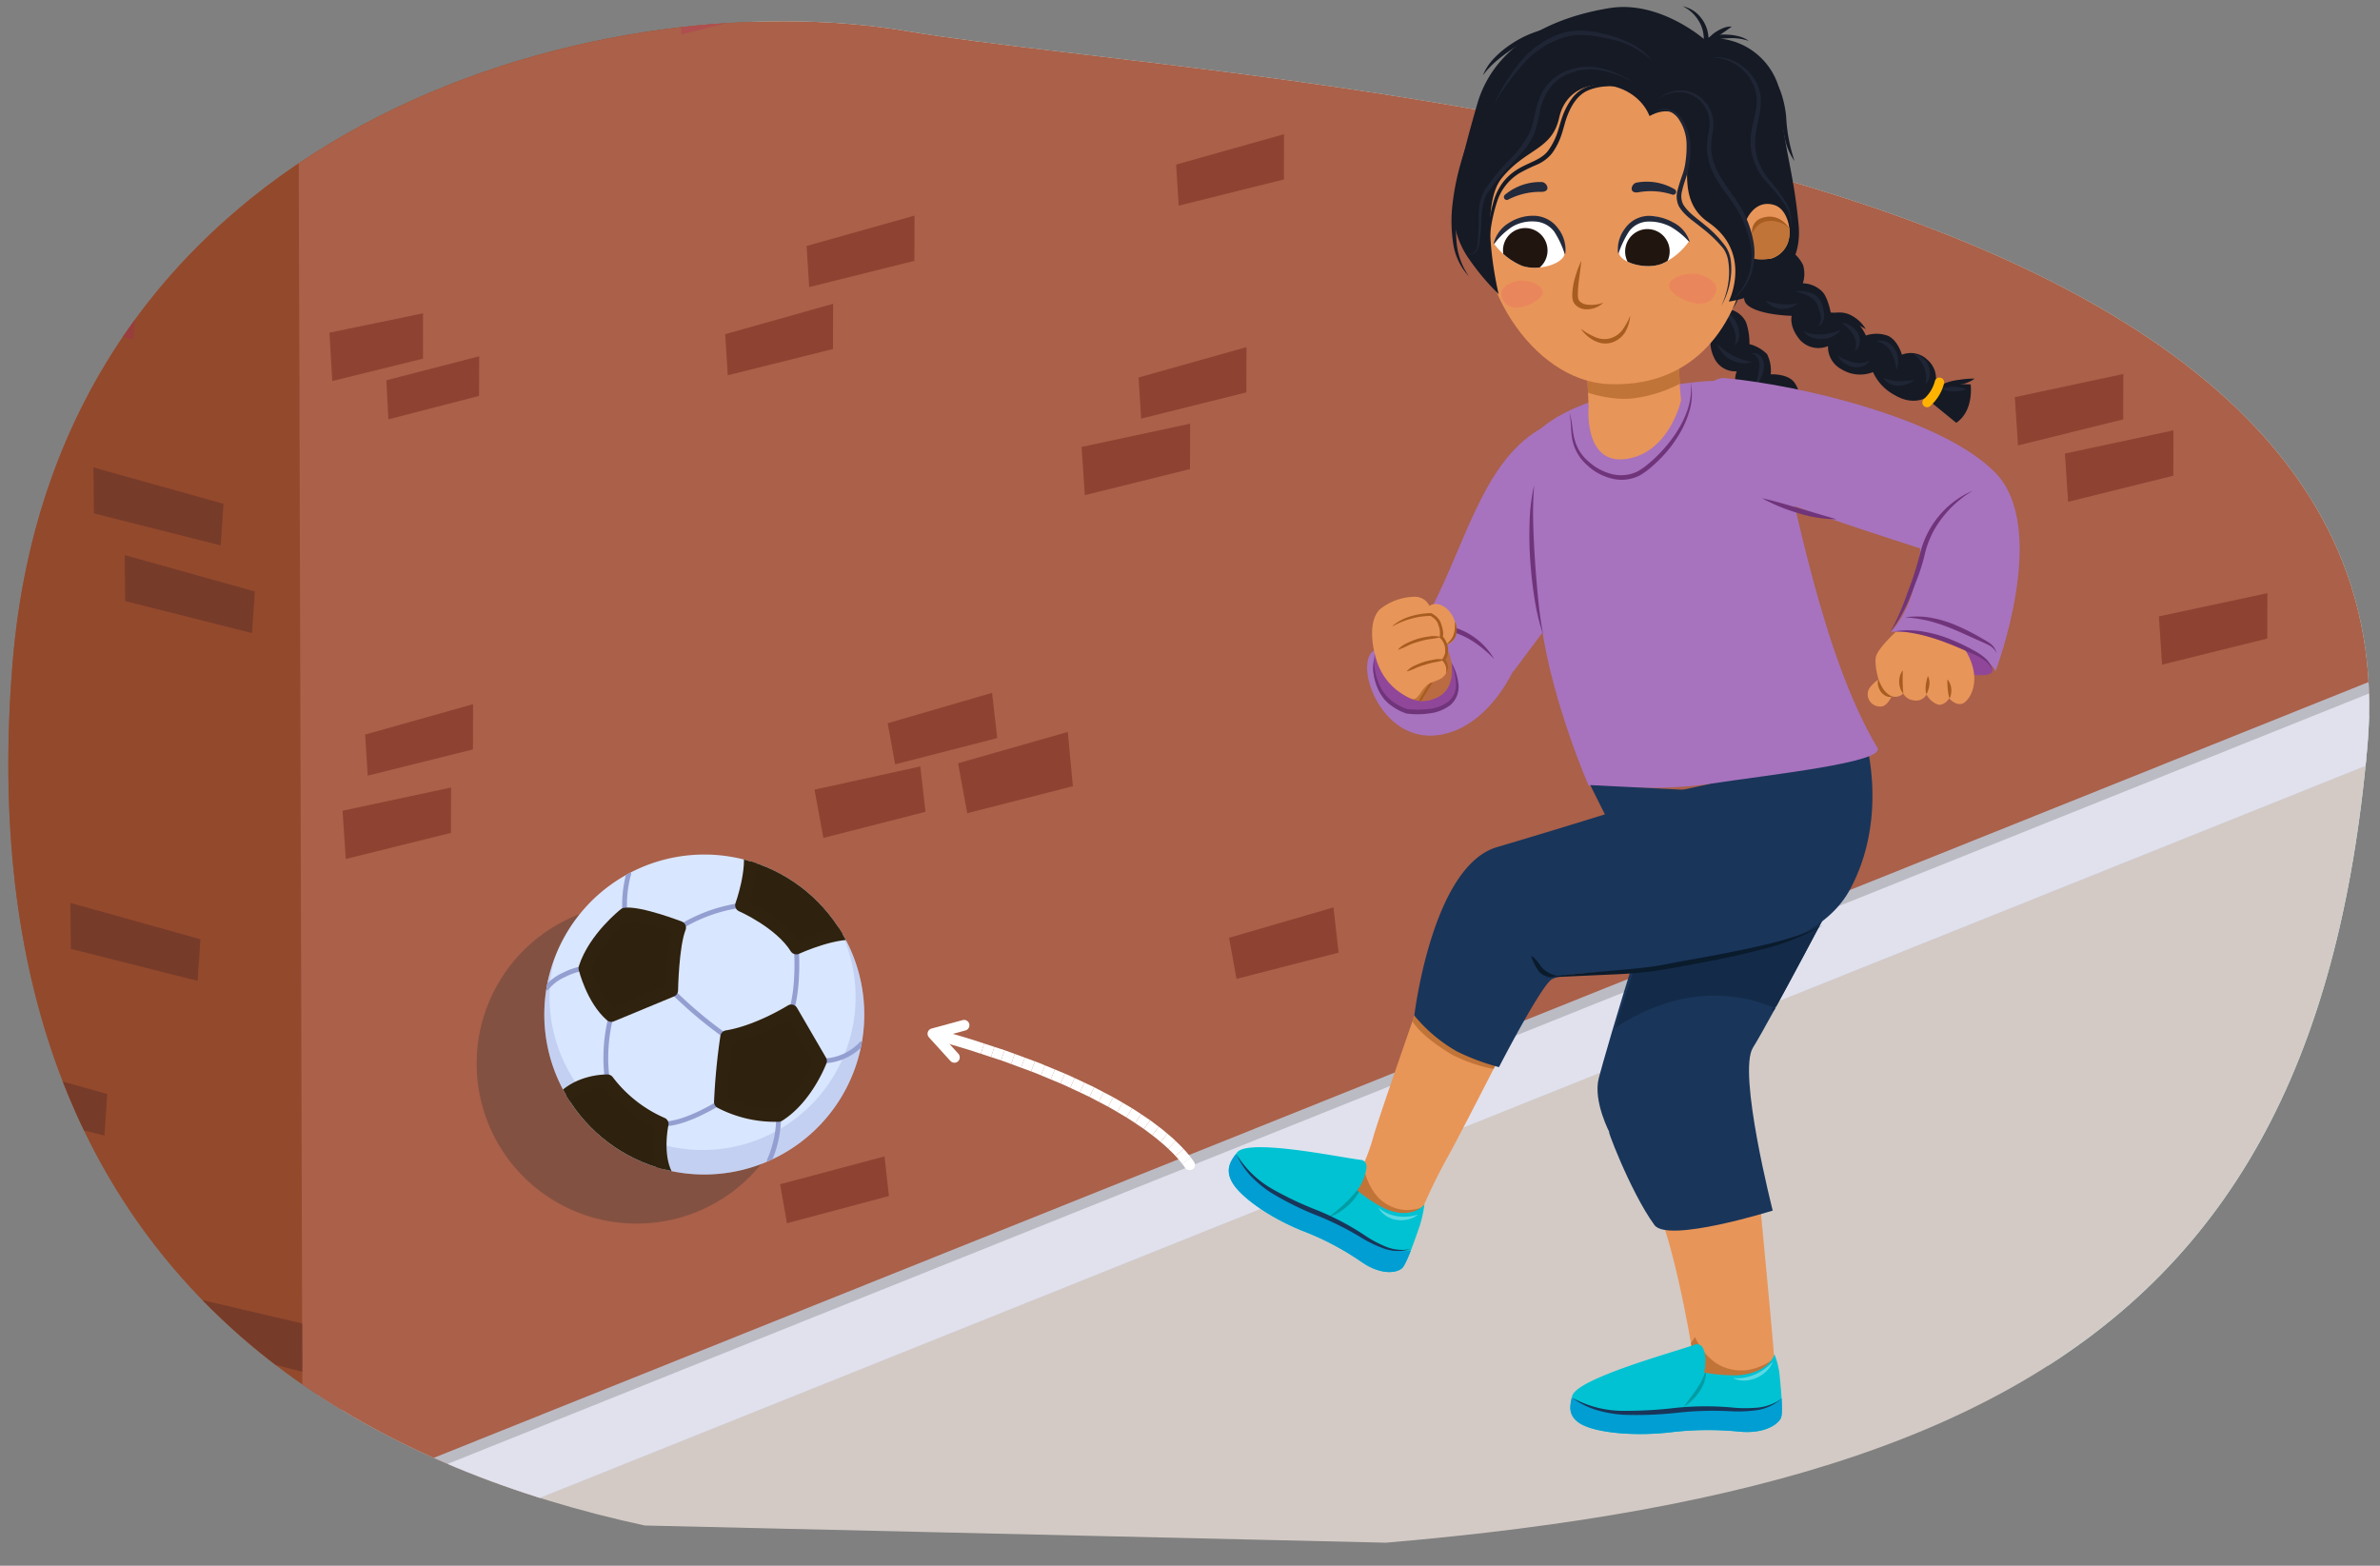 <svg xmlns="http://www.w3.org/2000/svg" xmlns:xlink="http://www.w3.org/1999/xlink" width="380" height="250" viewBox="0 0 380 250"><rect x="0" y="0" width="380" height="250" fill="#808080" stroke="none"/><defs><clipPath id="a"><path d="M145,5c49.216,8.425,241.618,15.376,233,114-9,103-72,127-211,130C60.888,251.29-6.133,206.587,2,106,8.979,19.692,96.094-3.372,145,5Z" fill="none"/></clipPath><clipPath id="b"><path d="M136.448,170.735A25.543,25.543,0,1,1,121.2,137.987l0,0A25.545,25.545,0,0,1,136.448,170.735Z" fill="none"/></clipPath><clipPath id="c"><path d="M270.617,219.531c-.018.114-.778.067-.778.067l13.173,3.082s.26-4.832.234-6.05-1.477-16.472-2.061-22.661c-.95-10.067-2.734-19.414-2.734-19.414l-20.593-5.086s2.663,15.587,7.083,24.6C267.339,198.954,270.867,217.988,270.617,219.531Z" fill="#e89559"/></clipPath><clipPath id="d"><path d="M216.4,188.456a30.858,30.858,0,0,0,2.97-7.3c1.494-4.846,7.412-21.716,7.412-21.716l13.465,7.766s-7.36,14.458-9.287,17.861a90.88,90.88,0,0,0-5.413,11.794L215.384,191.6A9.35,9.35,0,0,1,216.4,188.456Z" fill="#e89558"/></clipPath><clipPath id="e"><path d="M217.325,185.2s.872.048.87,1.168a8.321,8.321,0,0,1-1.48,3.709,23.463,23.463,0,0,0,4.29,2.851c4.462,2,6.424-.62,6.424-.62a19.617,19.617,0,0,1-.748,3.413c-.5,1.414-2.019,5.974-2.782,6.733s-3.262,1.263-6.441-.913a44.238,44.238,0,0,0-8.745-4.723c-5.419-2.032-10.245-5.366-11.812-7.774s-.16-3.977.592-5.011c1.735-2.387,17.221.917,19.832,1.167" fill="#00c2d2"/></clipPath><clipPath id="f"><path d="M270.574,214.7a1.04,1.04,0,0,1,1.342.593c.7,1.383.184,3.854.184,3.854a26.047,26.047,0,0,0,5.356.44c5.151-.37,5.857-3.363,5.857-3.363a13.087,13.087,0,0,1,.806,3.109c.13,1.44.646,6.039.242,7.041s-2.588,2.594-6.584,2.215a50.321,50.321,0,0,0-10.447.033c-6.087.784-12.167.181-14.714-1.146s-1.876-3.322-1.6-4.554c.634-2.844,16.943-7.222,19.56-8.222" fill="#00c2d3"/></clipPath><clipPath id="g"><path d="M284.939,111.756s-11.487,12.582-14.113,16.043c-4.761,6.273-14.8,41.346-15.565,44.362-.941,3.714,1.81,8.837,1.81,8.837-1.058-2.16,3.148,9.224,7.083,14.6,2.144,2.932,18.886-2.306,18.886-2.306s-5.649-22.088-3.147-26.034,14.564-26.871,14.564-26.871l3.78-14.287Z" fill="#19355a"/></clipPath><clipPath id="h"><path d="M257.575,63.11s-10.57,2.334-13.453,7.688c-2.411,4.478.245,16.815,1.964,28.929,1.774,12.507,7.558,25.7,7.558,25.7s11.083.99,19.306-.266c9.884-1.51,28.2-3.444,26.8-5.781-9.07-15.116-13.414-41.442-15.116-46.1-2.927-8.015-.208-11.458-9.554-12.429C271.027,60.425,257.575,63.11,257.575,63.11Z" fill="#a773be"/></clipPath><clipPath id="i"><path d="M268.141,55.572a57.338,57.338,0,0,0,.266,8.353s-1.832,8.331-8.717,9.349c-6.866,1.015-6.046-8.314-6.046-8.314l-.319-7.908Z" fill="#e89559"/></clipPath><clipPath id="j"><path d="M278.818,35.167s1.317-3.408,4.475-2.43c2.011.623,2.659,3.624,2.375,5.163a4.125,4.125,0,0,1-2.854,3.377,9.21,9.21,0,0,1-2.937.018,24.884,24.884,0,0,0-.3-3.483A13.361,13.361,0,0,0,278.818,35.167Z" fill="#e89559"/></clipPath><clipPath id="k"><path d="M269.659,38.548s-2.9-4.671-6.881-3.942-4.813,4.577-4.226,6.013,4.282,2.452,6.8,1.5A10.7,10.7,0,0,0,269.659,38.548Z" fill="#fff"/></clipPath><clipPath id="l"><path d="M238.591,38.974s2.882-4.916,6.878-4.286a5.065,5.065,0,0,1,4.277,6.08c-.552,1.45-4.22,2.558-6.763,1.67A10.7,10.7,0,0,1,238.591,38.974Z" fill="#fff"/></clipPath><clipPath id="m"><path d="M222.615,108.874a4.84,4.84,0,0,0,6.263,2.722c2.648-.9,3.144-3.29,2.851-5.806-.341-2.926-3.31-5.83-5.957-4.934S221.8,106.475,222.615,108.874Z" fill="#c17438"/></clipPath></defs><g clip-path="url(#a)"><rect x="119" y="1" width="326" height="217" fill="#bdf4f2"/><polygon points="380 250 362 210 396 115 -8 241 380 250" fill="#d3cac5"/><rect x="38" width="82" height="218" fill="#995634"/><polyline points="120 218 0 231 0 0 114 0" fill="#995634"/><polygon points="47.367 255.342 508.01 58.825 508.01 -129.188 46.469 -52.561 47.367 255.342" fill="#aa6049"/><polygon points="55.205 137.154 72 132.986 72.024 125.741 54.691 129.446 55.205 137.154" fill="#8e4332"/><polygon points="58.713 123.848 75.513 119.659 75.532 112.434 58.295 117.285 58.713 123.848" fill="#8e4332"/><polygon points="53.055 60.837 67.536 57.267 67.543 50.027 52.597 53.114 53.055 60.837" fill="#8e4332"/><polygon points="62.014 66.956 76.493 63.214 76.512 56.883 61.685 60.715 62.014 66.956" fill="#8e4332"/><polygon points="284.882 26.087 299.36 22.345 299.379 16.014 284.552 19.847 284.882 26.087" fill="#af4f4f"/><polygon points="197.426 156.294 213.733 152.105 212.902 144.881 196.235 149.732 197.426 156.294" fill="#8e4332"/><polygon points="125.651 195.313 141.933 190.972 141.224 184.637 124.55 189.082 125.651 195.313" fill="#8e4332"/><polygon points="154.433 129.842 171.299 125.531 170.487 116.865 152.964 121.868 154.433 129.842" fill="#8e4332"/><polygon points="131.464 133.791 147.769 129.622 146.94 122.377 130.044 126.082 131.464 133.791" fill="#8e4332"/><polygon points="142.92 122.038 159.227 117.85 158.396 110.625 141.729 115.476 142.92 122.038" fill="#8e4332"/><polygon points="224.747 13.116 242.12 8.804 242.327 0.138 224.215 5.142 224.747 13.116" fill="#af4f4f"/><polygon points="173.205 79.064 190 74.896 190.024 67.651 172.691 71.356 173.205 79.064" fill="#8e4332"/><polygon points="214.151 5.312 230.951 1.123 230.97 -6.101 213.733 -1.25 214.151 5.312" fill="#af4f4f"/><polygon points="108.804 5.482 126.177 1.17 126.384 -7.496 108.273 -2.492 108.804 5.482" fill="#af4f4f"/><polygon points="116.2 59.918 133 55.729 133.019 48.504 115.782 53.355 116.2 59.918" fill="#8e4332"/><polygon points="332.959 8.211 349.759 4.022 349.778 -3.202 332.54 1.649 332.959 8.211" fill="#af4f4f"/><polygon points="370.871 30.733 387.671 26.544 387.69 19.32 370.452 24.171 370.871 30.733" fill="#af4f4f"/><polygon points="431.21 87.636 48.29 241.178 48.367 254.342 431.366 100.768 431.21 87.636" fill="#bbbbc4"/><polygon points="431.288 89.459 48.301 243.028 48.367 254.342 431.366 100.768 431.288 89.459" fill="#e1e1ed"/><polygon points="48.367 254.342 -61.183 203.534 -60.33 -63.417 47.469 -53.561 48.367 254.342" fill="#93492c"/><polygon points="29.252 1.88 11.81 -2.657 11.735 -9.086 29.596 -4.44 29.252 1.88" fill="#993d3d"/><polygon points="21.283 54.221 0.357 48.959 0.036 40.148 21.856 46.152 21.283 54.221" fill="#993d3d"/><polygon points="12.192 62.399 -8.044 57.291 -8.127 49.954 12.641 55.757 12.192 62.399" fill="#993d3d"/><polygon points="16.672 181.315 -3.564 176.206 -3.647 168.869 17.121 174.673 16.672 181.315" fill="#773b29"/><polygon points="48.264 219.015 27.527 213.78 27.444 206.443 48.244 211.313 48.264 219.015" fill="#773b29"/><polygon points="31.554 156.612 11.318 151.503 11.235 144.166 32.003 149.97 31.554 156.612" fill="#773b29"/><path d="M-71.6,193.1,48.327,241.165l.113,13.177L-73,205.7C-72.487,201.5-72,197.3-71.6,193.1Z" fill="#95959e"/><path d="M-71.78,194.874,48.337,243.015l.1,11.327L-73,205.7C-72.56,202.092-72.142,198.486-71.78,194.874Z" fill="#bbbbc4"/><path d="M125.647,178.575A25.543,25.543,0,1,1,110.4,145.827l0,0A25.546,25.546,0,0,1,125.647,178.575Z" fill="#303030" opacity="0.32"/><path d="M136.448,170.735A25.543,25.543,0,1,1,121.2,137.987l0,0A25.545,25.545,0,0,1,136.448,170.735Z" fill="#d9e6ff"/><g clip-path="url(#b)"><path d="M141.025,144.059l-8.927.99a24.43,24.43,0,1,1-42.872,5.77c.131-.356.271-.707.417-1.055l-9.531,1.06-.625,15.485L91.06,186.637l24.368,9.555,19.608-7.771,12.917-15.768S141.262,144.218,141.025,144.059Z" fill="#949fd1" opacity="0.3" style="isolation:isolate"/><path d="M127.145,151.324s.493,5.942-.81,10.121" fill="none" stroke="#949fd1" stroke-linecap="round" stroke-miterlimit="10" stroke-width="0.768"/><path d="M118.428,144.539a25.155,25.155,0,0,0-9.95,3.575" fill="none" stroke="#949fd1" stroke-linecap="round" stroke-miterlimit="10" stroke-width="0.768"/><path d="M99.779,145.991a18.855,18.855,0,0,1,.616-6.524" fill="none" stroke="#949fd1" stroke-linecap="round" stroke-miterlimit="10" stroke-width="0.768"/><path d="M116.051,165.561a67.61,67.61,0,0,1-8.841-7.437" fill="none" stroke="#949fd1" stroke-linecap="round" stroke-miterlimit="10" stroke-width="0.768"/><path d="M130.971,169.4a8.775,8.775,0,0,0,6.595-2.749" fill="none" stroke="#949fd1" stroke-linecap="round" stroke-miterlimit="10" stroke-width="0.768"/><path d="M124.319,178.054a17.571,17.571,0,0,1-1.492,7.265" fill="none" stroke="#949fd1" stroke-linecap="round" stroke-miterlimit="10" stroke-width="0.768"/><path d="M115.059,175.95s-5.653,3.646-9.372,3.509" fill="none" stroke="#949fd1" stroke-linecap="round" stroke-miterlimit="10" stroke-width="0.768"/><path d="M96.988,172.618a26.65,26.65,0,0,1,.624-10.515" fill="none" stroke="#949fd1" stroke-linecap="round" stroke-miterlimit="10" stroke-width="0.768"/><path d="M93.424,154.591a10,10,0,0,0-3.313,1.035,7.778,7.778,0,0,0-2.85,2.117" fill="none" stroke="#949fd1" stroke-linecap="round" stroke-miterlimit="10" stroke-width="0.768"/><path d="M137.454,149.192c-3.5-.992-10.309,2.134-10.309,2.134-2.548-4.095-8.714-6.787-8.714-6.787s2.063-5.657,1.2-9.3l14.586,4.585Z" fill="#2e220e" stroke="#2f220e" stroke-linecap="round" stroke-linejoin="round" stroke-width="2.109"/><path d="M107.207,158.123l-9.6,3.981c-2.952-2.523-4.184-7.511-4.184-7.511,1.535-4.814,6.357-8.6,6.357-8.6,2.281-.33,8.693,2.125,8.693,2.125C107.33,150.959,107.207,158.123,107.207,158.123Z" fill="#2e220e" stroke="#2f220e" stroke-linecap="round" stroke-linejoin="round" stroke-width="2.109"/><path d="M130.968,169.4s-2.189,5.853-6.65,8.656a18.875,18.875,0,0,1-9.259-2.109,102.618,102.618,0,0,1,1-10.383c5.035-.822,10.281-4.122,10.281-4.122Z" fill="#2e220e" stroke="#2f220e" stroke-linecap="round" stroke-linejoin="round" stroke-width="2.109"/><path d="M107.238,188.875l-18.259-5.039-.208-6.993c2.668-4.418,8.219-4.228,8.219-4.228a21.866,21.866,0,0,0,8.7,6.846S104.316,185.733,107.238,188.875Z" fill="#2e220e" stroke="#2f220e" stroke-linecap="round" stroke-linejoin="round" stroke-width="2.109"/></g></g><path d="M270.617,219.531c-.018.114-.778.067-.778.067l13.173,3.082s.26-4.832.234-6.05-1.477-16.472-2.061-22.661c-.95-10.067-2.734-19.414-2.734-19.414l-20.593-5.086s2.663,15.587,7.083,24.6C267.339,198.954,270.867,217.988,270.617,219.531Z" fill="#e89559"/><g clip-path="url(#c)"><path d="M286.265,187.051a18.117,18.117,0,0,1-7.305,2.367c-3.735.2-8.894-2.061-10.2-3.145s-.805-5.978-.805-5.978l19.485,2.6Z" fill="#c17438"/><path d="M270.628,213.458s1.578,3.983,5.162,5.028c5.7,1.66,8.7-3.566,9.658-2.173s-.007,9.555-.007,9.555l-18.921-6.007Z" fill="#c17438"/></g><path d="M216.4,188.456a30.858,30.858,0,0,0,2.97-7.3c1.494-4.846,7.412-21.716,7.412-21.716l13.465,7.766s-7.36,14.458-9.287,17.861a90.88,90.88,0,0,0-5.413,11.794L215.384,191.6A9.35,9.35,0,0,1,216.4,188.456Z" fill="#e89558"/><g clip-path="url(#d)"><path d="M217.619,185.952s.642,4.427,3.7,6.27c4.863,2.928,8.652-1.789,9.243-.154s-1.92,9.8-1.92,9.8L212.591,191.64Z" fill="#c17438"/><path d="M239.563,170.85a24.274,24.274,0,0,1-7.814-2.5c-4.851-2.952-6.38-5.072-6.963-6.709s1.715-4.484,1.715-4.484l16.01,10.312Z" fill="#c17438"/></g><path d="M217.325,185.2s.872.048.87,1.168a8.321,8.321,0,0,1-1.48,3.709,23.463,23.463,0,0,0,4.29,2.851c4.462,2,6.424-.62,6.424-.62a19.617,19.617,0,0,1-.748,3.413c-.5,1.414-2.019,5.974-2.782,6.733s-3.262,1.263-6.441-.913a44.238,44.238,0,0,0-8.745-4.723c-5.419-2.032-10.245-5.366-11.812-7.774s-.16-3.977.592-5.011c1.735-2.387,17.221.917,19.832,1.167" fill="#00c2d2"/><g clip-path="url(#e)"><path d="M227.325,199.145a8,8,0,0,1-6.69-.26c-3.512-1.794-6.636-3.566-7.872-4.168s-7.726-3.092-9.7-4.588-4.718-3.034-6.554-7.512l-2.577,5.41,6.768,7.1L223.407,206.3Z" fill="#009ed2"/><g opacity="0.57"><path d="M217.6,188.734a5.861,5.861,0,0,1-.791,1.878,8.621,8.621,0,0,1-1.282,1.6,9.637,9.637,0,0,1-1.6,1.273,7.58,7.58,0,0,1-1.833.879c.536-.417,1.061-.818,1.562-1.247s.991-.863,1.451-1.327.906-.94,1.33-1.439A15.486,15.486,0,0,0,217.6,188.734Z" fill="#007f80"/></g><g opacity="0.36"><path d="M220.055,192.8a6.417,6.417,0,0,0,1.442.919,6.324,6.324,0,0,0,1.584.469,7.006,7.006,0,0,0,1.658.064,7.854,7.854,0,0,0,1.685-.338,3.843,3.843,0,0,1-1.611.789,4.619,4.619,0,0,1-1.826.071A4,4,0,0,1,220.055,192.8Z" fill="#fff"/></g><path d="M197.363,184.209a15.935,15.935,0,0,0,5.719,5.6,54.576,54.576,0,0,0,7.332,3.47,42.94,42.94,0,0,1,7.272,3.82,18.855,18.855,0,0,0,3.536,1.931,6.87,6.87,0,0,0,3.954.418,6.687,6.687,0,0,1-4.081-.051,19.092,19.092,0,0,1-3.729-1.779,48.1,48.1,0,0,0-7.265-3.613,47.593,47.593,0,0,1-7.346-3.686,17.876,17.876,0,0,1-3.158-2.67A12.982,12.982,0,0,1,197.363,184.209Z" fill="#19355a"/></g><path d="M270.574,214.7a1.04,1.04,0,0,1,1.342.593c.7,1.383.184,3.854.184,3.854a26.047,26.047,0,0,0,5.356.44c5.151-.37,5.857-3.363,5.857-3.363a13.087,13.087,0,0,1,.806,3.109c.13,1.44.646,6.039.242,7.041s-2.588,2.594-6.584,2.215a50.321,50.321,0,0,0-10.447.033c-6.087.784-12.167.181-14.714-1.146s-1.876-3.322-1.6-4.554c.634-2.844,16.943-7.222,19.56-8.222" fill="#00c2d3"/><g clip-path="url(#f)"><path d="M285.7,222.018s-2.33,2.892-5.188,3-9.573-.108-11.078.075-10.176.819-11.953.449a24.493,24.493,0,0,1-7.5-2.844s-.789,4.436.738,5.269,12.076,2.851,18.361,2.468,15.823-1.9,15.823-1.9Z" fill="#009ed2"/><path d="M250.967,223.136a16.734,16.734,0,0,0,8.124,2.128,67.975,67.975,0,0,0,8.5-.48,47.151,47.151,0,0,1,8.609-.081,22.122,22.122,0,0,0,4.233.067,7.792,7.792,0,0,0,3.941-1.4,7.551,7.551,0,0,1-3.888,1.791,22.045,22.045,0,0,1-4.322.159,52.925,52.925,0,0,0-8.506.265,58.151,58.151,0,0,1-8.6.3,19.456,19.456,0,0,1-4.26-.784A12.827,12.827,0,0,1,250.967,223.136Z" fill="#19355a"/><g opacity="0.57"><path d="M272.367,218.786a4.406,4.406,0,0,1-.222,1.768,6.364,6.364,0,0,1-.79,1.611,8.577,8.577,0,0,1-1.14,1.362,9.241,9.241,0,0,1-1.362,1.123c.318-.5.674-.961,1.014-1.426s.681-.919.99-1.393a14.121,14.121,0,0,0,.862-1.45A11.363,11.363,0,0,0,272.367,218.786Z" fill="#007f80"/></g><g opacity="0.36"><path d="M276.659,220.019a6.867,6.867,0,0,0,1.8-.05,7.6,7.6,0,0,0,1.68-.493,8.584,8.584,0,0,0,1.543-.845,9.283,9.283,0,0,0,1.371-1.182,4.291,4.291,0,0,1-1.08,1.54,5.327,5.327,0,0,1-1.6,1.04,5.008,5.008,0,0,1-1.873.4A3.775,3.775,0,0,1,276.659,220.019Z" fill="#fff"/></g></g><path d="M284.939,111.756s-11.487,12.582-14.113,16.043c-4.761,6.273-14.8,41.346-15.565,44.362-.941,3.714,1.81,8.837,1.81,8.837-1.058-2.16,3.148,9.224,7.083,14.6,2.144,2.932,18.886-2.306,18.886-2.306s-5.649-22.088-3.147-26.034,14.564-26.871,14.564-26.871l3.78-14.287Z" fill="#19355a"/><g clip-path="url(#g)"><path d="M257.921,164.116c1.31-4.431,12.952-40.241,14.262-44.673,4.384,3.625,16.346,12.721,22.274,14.519,7.916-.447-7.959,24.307-8.269,24.746a33.823,33.823,0,0,1-3.148,2.306c-.705.578,1.049.28.375-.02a23.246,23.246,0,0,0-5.99-1.735A24.987,24.987,0,0,0,265.15,160.5,30.118,30.118,0,0,0,257.921,164.116Z" fill="#132b49"/></g><path d="M297.58,117.111s4.23,12.746-2.114,24.743c-5.1,9.646-19.02,10.561-24.535,11.908-6.606,1.614-21.369,1.06-23.33,2.726s-8.273,13.9-8.273,13.9a36.115,36.115,0,0,1-6.692-2.5,24.5,24.5,0,0,1-6.818-5.735s2.825-23.817,13.173-26.885c16.527-4.9,29.688-9.156,29.688-9.156l23.967-5.248Z" fill="#19355a"/><path d="M246.479,156.089c3.774-.494,7.569-.82,11.356-1.139,1.891-.182,3.784-.318,5.653-.575s3.727-.664,5.6-1c3.742-.661,7.477-1.347,11.176-2.178,1.851-.408,3.694-.856,5.5-1.418a30.176,30.176,0,0,0,5.294-2.058,38.346,38.346,0,0,1-10.646,4.1c-3.7.951-7.442,1.655-11.18,2.36-1.878.311-3.733.687-5.646.932s-3.805.369-5.706.457Z" fill="#0a1b2c"/><path d="M248.545,155.779a2.714,2.714,0,0,1-1.465.138,2.477,2.477,0,0,1-1.346-.769,8.426,8.426,0,0,1-1.277-2.549,3.457,3.457,0,0,1,1.049.984c.288.366.529.734.809,1.028A4.237,4.237,0,0,0,248.545,155.779Z" fill="#0a1b2c"/><path d="M276.411,43.712a5.51,5.51,0,0,1,1.327,2.965,4.994,4.994,0,0,1-1.286,2.789,3.869,3.869,0,0,1,2.343,2.013,10.411,10.411,0,0,1,.528,3.468,6.131,6.131,0,0,1,2.806,1.59,5.871,5.871,0,0,1,.592,3.229s2.366-.121,3.525,1.021,1.342,3.714,1.342,3.714a2.678,2.678,0,0,1,3,1.6,3.536,3.536,0,0,1,.014,3.663l4.8,2.075a5.748,5.748,0,0,1-3.634,4.534L288.5,71.336a4.5,4.5,0,0,1-4.164-1.845c-2-2.336-1.363-3.963-1.363-3.963s-3.258-.167-4.929-2.34a3.763,3.763,0,0,1-.752-3.9,3.7,3.7,0,0,1-3.637-2.237,5.724,5.724,0,0,1-.418-3.8S269.19,51.6,268,49.643s2.571-3.651,2.571-3.651Z" fill="#151a25"/><path d="M274.8,49.4a4.18,4.18,0,0,1,2.548,2.389,3.887,3.887,0,0,1,.35,1.8,2.043,2.043,0,0,1-.812,1.593,2.733,2.733,0,0,0,.225-1.581,5.476,5.476,0,0,0-.451-1.5,8.744,8.744,0,0,0-.783-1.409A8.259,8.259,0,0,0,274.8,49.4Z" fill="#1f2534"/><path d="M279.672,56.41a1.592,1.592,0,0,1,1.534.565,2.408,2.408,0,0,1,.435,1.659,5.094,5.094,0,0,1-1.248,2.893c.156-1.047.433-2.005.5-2.943a2.563,2.563,0,0,0-.172-1.285A1.919,1.919,0,0,0,279.672,56.41Z" fill="#1f2534"/><path d="M274.173,54.912a10.72,10.72,0,0,0,2.584,1.9,10.844,10.844,0,0,0,3.044,1.007,4.625,4.625,0,0,1-5.628-2.907Z" fill="#1f2534"/><path d="M278.571,62.426a7.639,7.639,0,0,0,5.725.949,3.845,3.845,0,0,1-5.725-.949Z" fill="#1f2534"/><path d="M284.6,66.211a3.22,3.22,0,0,0,1.471,2,12.891,12.891,0,0,0,2.451,1.051,3.637,3.637,0,0,1-2.852-.415,2.605,2.605,0,0,1-1.016-1.16A2.043,2.043,0,0,1,284.6,66.211Z" fill="#1f2534"/><path d="M291.322,69.7c-.582.611-1.858,2.242-2.661,2.231" fill="none" stroke="#ffb300" stroke-linecap="round" stroke-miterlimit="10" stroke-width="1.512"/><path d="M257.575,63.11s-10.57,2.334-13.453,7.688c-2.411,4.478.245,16.815,1.964,28.929,1.774,12.507,7.558,25.7,7.558,25.7s11.083.99,19.306-.266c9.884-1.51,28.2-3.444,26.8-5.781-9.07-15.116-13.414-41.442-15.116-46.1-2.927-8.015-.208-11.458-9.554-12.429C271.027,60.425,257.575,63.11,257.575,63.11Z" fill="#a773be"/><g clip-path="url(#h)"><path d="M250.566,65.825c.5,1.4.444,2.94.84,4.329a6.845,6.845,0,0,0,2.257,3.561,8.716,8.716,0,0,0,3.72,1.986,5.986,5.986,0,0,0,4.057-.426,10.24,10.24,0,0,0,1.745-1.219,21.254,21.254,0,0,0,1.607-1.469,23.922,23.922,0,0,0,2.757-3.372c1.578-2.406,2.766-5.267,2.381-8.232a9.331,9.331,0,0,1-.131,4.423,15.58,15.58,0,0,1-1.79,4.1,19.577,19.577,0,0,1-2.737,3.548,22.061,22.061,0,0,1-1.637,1.54,11.079,11.079,0,0,1-1.858,1.335,6.368,6.368,0,0,1-4.557.448,8.709,8.709,0,0,1-3.948-2.237,7.272,7.272,0,0,1-2.223-3.9C250.761,68.75,250.9,67.269,250.566,65.825Z" fill="#70347b"/></g><path d="M314.119,107.586s3.943.786,4.035-.554-5.175-7.147-7.049-6.714a21.035,21.035,0,0,0-4.538,2Z" fill="#904799"/><path d="M302.649,100.931s-2.814,2.585-3.136,3.932.617,5.876,2.243,6.281,2.1-.441,2.1-.441a2.19,2.19,0,0,0,1.79,1.136,1.892,1.892,0,0,0,1.949-.942,3.454,3.454,0,0,0,1.805,1.6c1.068.24,1.809-.983,1.809-.983s1.247,1.431,2.374.7,2.774-3.735.512-7.895-11.45-3.385-11.45-3.385" fill="#e89559"/><path d="M301.309,107.52s-2.483,1.467-2.994,2.682a1.954,1.954,0,0,0,1.886,2.608c1.479.133,2.428-3.078,2.428-3.078Z" fill="#e89559"/><path d="M303.885,110.748a2.464,2.464,0,0,1-.484-.861,3.2,3.2,0,0,1-.042-1.956,2.464,2.464,0,0,1,.448-.88c.006.335-.015.643-.017.948s-.009.6,0,.9.024.595.033.9S303.876,110.413,303.885,110.748Z" fill="#a75c20"/><path d="M307.574,110.852a2.616,2.616,0,0,1-.125-.754,4.205,4.205,0,0,1,.032-.73,6.367,6.367,0,0,1,.132-.7,5.988,5.988,0,0,1,.2-.719,1.881,1.881,0,0,1,.232.74,2.955,2.955,0,0,1-.006.752,3.812,3.812,0,0,1-.164.716A3.158,3.158,0,0,1,307.574,110.852Z" fill="#a75c20"/><path d="M311.283,111.53a3.792,3.792,0,0,1-.2-.77c-.052-.252-.069-.5-.1-.744s-.045-.488-.048-.74a6.244,6.244,0,0,1,0-.787,2.089,2.089,0,0,1,.428.693,2.8,2.8,0,0,1,.186.782,3.117,3.117,0,0,1-.032.8A2.645,2.645,0,0,1,311.283,111.53Z" fill="#a75c20"/><path d="M299.887,108.352a7.6,7.6,0,0,0,.843,1.728,4.217,4.217,0,0,0,.623.666,2.947,2.947,0,0,0,.833.493,1.493,1.493,0,0,1-1.068-.117,2.211,2.211,0,0,1-.842-.707A2.571,2.571,0,0,1,299.887,108.352Z" fill="#a75c20"/><path d="M269.838,71.695c-.115,3.038,9.464,7.115,36.757,15.874,0,0-.175,8.3-4.7,13.338,0,0,3.756-.636,9.783,1.829,2.212.9,6.008,2.464,6.95,4.413,0,0,8.616-22.689.016-31.608-8.324-8.633-31.05-14.017-43.112-15.165C272.092,60.048,270.071,65.492,269.838,71.695Z" fill="#a773be"/><path d="M304.186,98.568a13.03,13.03,0,0,1,4.081.058,18.354,18.354,0,0,1,3.932,1.165,34.742,34.742,0,0,1,3.65,1.8c.584.343,1.178.648,1.759,1.04a2.719,2.719,0,0,1,1.18,1.667,2.768,2.768,0,0,0-1.378-1.348c-.575-.3-1.213-.556-1.824-.836-1.232-.547-2.442-1.123-3.676-1.628a29.343,29.343,0,0,0-3.763-1.3A22.882,22.882,0,0,0,304.186,98.568Z" fill="#70347b"/><path d="M301.814,100.931a39.728,39.728,0,0,0,2.682-6.12,56.585,56.585,0,0,0,2.057-6.346,14.615,14.615,0,0,1,3.03-6.086,14.275,14.275,0,0,1,5.4-4.028,17.152,17.152,0,0,0-4.932,4.4,14.9,14.9,0,0,0-2.767,5.9,31.961,31.961,0,0,1-.98,3.246l-1.207,3.143A25.632,25.632,0,0,1,301.814,100.931Z" fill="#70347b"/><path d="M302.736,100.767a14.249,14.249,0,0,1,4.313.071A20.6,20.6,0,0,1,311.224,102a31.143,31.143,0,0,1,3.9,1.847,9.114,9.114,0,0,1,1.816,1.218,3.638,3.638,0,0,1,1.144,1.835,3.86,3.86,0,0,0-1.371-1.557,9.06,9.06,0,0,0-1.843-.986c-1.3-.571-2.6-1.152-3.914-1.653a33.691,33.691,0,0,0-4.019-1.292A25.094,25.094,0,0,0,302.736,100.767Z" fill="#70347b"/><path d="M268.141,55.572a57.338,57.338,0,0,0,.266,8.353s-1.832,8.331-8.717,9.349c-6.866,1.015-6.046-8.314-6.046-8.314l-.319-7.908Z" fill="#e89559"/><g clip-path="url(#i)"><path d="M268.567,61.084a21.964,21.964,0,0,1-7.94,2.535c-4.31.419-8.333-1.417-9.539-1.683L251.02,58.9l17.43-1.109Z" fill="#c17438"/></g><path d="M273.546,53.593a5.554,5.554,0,0,0,1.528,3.466,7.582,7.582,0,0,0,3.32,1.961,4.61,4.61,0,0,1-3.871-1.445,4.486,4.486,0,0,1-1.056-1.882A3.359,3.359,0,0,1,273.546,53.593Z" fill="#151a25"/><path d="M278.921,42.29c-2.6,12.355-10.385,19.526-22.086,19.039-12.345-.513-22.388-16.928-19.667-29.257s10.52-24,24.742-21.065C272.948,13.286,283,22.894,278.921,42.29Z" fill="#e89559"/><path d="M263.372,18.536s4.286-2.641,5.7,1.89-1.871,11.24,3.711,15.084c7.105,4.893,3.24,12.637,3.24,12.637s12.165-1.4,11.148-12.276c-.838-8.964-2.562-12.906-2.7-19.125A10.99,10.99,0,0,0,272.013,6.2S264.938.02,257.022,1.287c-5.373.861-17.889,3.857-21.18,15.392-2.164,7.585-4.325,15.357-3.387,20.128a13.575,13.575,0,0,0,2.175,4.656,37.529,37.529,0,0,0,4.652,5.5s-3.368-13.757.5-18.53,8.014-4.446,9.159-9.634C250.588,11.322,260.915,12.367,263.372,18.536Z" fill="#151a25"/><path d="M278.818,35.167s1.317-3.408,4.475-2.43c2.011.623,2.659,3.624,2.375,5.163a4.125,4.125,0,0,1-2.854,3.377,9.21,9.21,0,0,1-2.937.018,24.884,24.884,0,0,0-.3-3.483A13.361,13.361,0,0,0,278.818,35.167Z" fill="#e89559"/><g clip-path="url(#j)"><path d="M288.119,39.215s-2.989-4.851-5.977-4.131a3.46,3.46,0,0,0-2.731,3.466s-2.381,6.941.811,6.342S288.166,40.912,288.119,39.215Z" fill="#c17438"/><path d="M285.644,36.418a4.358,4.358,0,0,0-3.3-1.138,3.185,3.185,0,0,0-1.54.592,3.992,3.992,0,0,0-1.044,1.426,2.211,2.211,0,0,1,1.509-2.479,3.8,3.8,0,0,1,1.01-.219,3.444,3.444,0,0,1,1.977.455A3.954,3.954,0,0,1,285.644,36.418Z" fill="#a75c20"/></g><path d="M285.5,39.79a5.91,5.91,0,0,1,2.387,2.536,4.93,4.93,0,0,1-.042,2.908,4.511,4.511,0,0,1,3.084,1.313c.926.9,1.367,3.359,1.367,3.359a8.3,8.3,0,0,1,3.507.865,8.456,8.456,0,0,1,2.116,2.8,5.319,5.319,0,0,1,3.55.058c1.576.749,2.2,3.005,2.2,3.005a3.834,3.834,0,0,1,4.044.787,3.943,3.943,0,0,1,1.325,3.773l5.605.181s.567,4.2-2.3,6.134l-4.887-3.985s-2.025,1.261-4.868-.4a7.817,7.817,0,0,1-3.535-3.71A5.643,5.643,0,0,1,294,58.947a4.039,4.039,0,0,1-2.134-3.686,3.971,3.971,0,0,1-4.471-.987c-1.805-2.14-1.328-3.845-1.328-3.845s-5.107-.11-7-1.672,1.321-4.6,1.321-4.6Z" fill="#151a25"/><path d="M252.476,41.655c-.09.957-.224,1.893-.34,2.824a18.824,18.824,0,0,0-.206,2.731,2.508,2.508,0,0,0,.089.569.971.971,0,0,0,.275.388,1.9,1.9,0,0,0,1.035.466A5.42,5.42,0,0,0,256,48.321a3.815,3.815,0,0,1-2.737,1.066,2.451,2.451,0,0,1-1.557-.561,1.815,1.815,0,0,1-.542-.75,2.632,2.632,0,0,1-.131-.829,10.4,10.4,0,0,1,.439-2.9A15.268,15.268,0,0,1,252.476,41.655Z" fill="#a75c20"/><path d="M260.285,50.41a6.243,6.243,0,0,1-.8,2.611,3.918,3.918,0,0,1-2.259,1.708,3.682,3.682,0,0,1-1.472.073,4.66,4.66,0,0,1-1.341-.485,6.021,6.021,0,0,1-2.02-1.831,10.689,10.689,0,0,0,2.262,1.322,3.7,3.7,0,0,0,2.374.234,3.874,3.874,0,0,0,2-1.338A10.894,10.894,0,0,0,260.285,50.41Z" fill="#a75c20"/><path d="M270.963,43.749c-2.342-.316-5.235.955-4.264,2.475s6.136,4.067,7.269.3C274.448,44.925,271.976,43.886,270.963,43.749Z" fill="#ea865b"/><path d="M242.439,44.835c2.067-.206,4.581,1.041,3.691,2.382s-5.5,3.465-6.4.021C239.345,45.778,241.544,44.924,242.439,44.835Z" fill="#ea865b"/><path d="M267.4,30.233a.47.47,0,0,1-.327.86,11.136,11.136,0,0,0-5.323-.419c-1.8.389-1.33-1.335-.47-1.51A8.8,8.8,0,0,1,267.4,30.233Z" fill="#232a3c"/><path d="M240.284,31.1a.47.47,0,0,0,.462.8,11.125,11.125,0,0,1,5.186-1.271c1.841.094,1.1-1.532.221-1.566A8.791,8.791,0,0,0,240.284,31.1Z" fill="#232a3c"/><path d="M269.659,38.548s-2.9-4.671-6.881-3.942-4.813,4.577-4.226,6.013,4.282,2.452,6.8,1.5A10.7,10.7,0,0,0,269.659,38.548Z" fill="#fff"/><g clip-path="url(#k)"><ellipse cx="263.031" cy="40.15" rx="3.574" ry="3.556" transform="translate(167.15 288.351) rotate(-77.557)" fill="#21150f"/></g><path d="M258.334,40.359a5.47,5.47,0,0,1,1.115-3.878,4.966,4.966,0,0,1,1.582-1.428,4.879,4.879,0,0,1,2.066-.586,8.127,8.127,0,0,1,4,1.025,5.172,5.172,0,0,1,2.66,3.022.057.057,0,0,1-.04.069.058.058,0,0,1-.054-.015l-.006-.006a12.482,12.482,0,0,0-2.938-2.369,7.348,7.348,0,0,0-3.573-.815,3.883,3.883,0,0,0-3.054,1.582,15.86,15.86,0,0,0-1.644,3.409l0,.005a.057.057,0,0,1-.108-.015Z" fill="#232a3c"/><path d="M238.591,38.974s2.882-4.916,6.878-4.286a5.065,5.065,0,0,1,4.277,6.08c-.552,1.45-4.22,2.558-6.763,1.67A10.7,10.7,0,0,1,238.591,38.974Z" fill="#fff"/><g clip-path="url(#l)"><ellipse cx="243.53" cy="39.987" rx="3.556" ry="3.574" transform="translate(-2.486 59.53) rotate(-13.867)" fill="#21150f"/></g><path d="M249.807,40.491a14.835,14.835,0,0,0-1.649-3.5,4.087,4.087,0,0,0-3.142-1.625,6.226,6.226,0,0,0-3.607.858,12.025,12.025,0,0,0-2.809,2.646l0,0a.056.056,0,0,1-.079.007.058.058,0,0,1-.019-.055,5.325,5.325,0,0,1,2.493-3.277,7.071,7.071,0,0,1,4.081-1.089,4.906,4.906,0,0,1,3.725,2.049,5.484,5.484,0,0,1,1.121,3.971.057.057,0,0,1-.065.047.057.057,0,0,1-.044-.034Z" fill="#232a3c"/><path d="M264.576,15.993a5.306,5.306,0,0,1,5.066-1.4,5.455,5.455,0,0,1,3.765,3.866,6.513,6.513,0,0,1,.037,2.8,12.127,12.127,0,0,0-.245,2.612A10.437,10.437,0,0,0,275,28.7c.909,1.528,2.066,2.889,2.993,4.5a16.537,16.537,0,0,1,1.919,5.127,10.718,10.718,0,0,1-.3,5.446,9.377,9.377,0,0,1-3.224,4.307,9.6,9.6,0,0,0,2.88-4.418,10.358,10.358,0,0,0,.086-5.222,17.686,17.686,0,0,0-1.951-4.9c-.883-1.5-2.086-2.892-3.039-4.445a10.989,10.989,0,0,1-1.854-5.2c-.085-1.917.73-3.643.327-5.306a4.985,4.985,0,0,0-3.3-3.646A5.235,5.235,0,0,0,264.576,15.993Z" fill="#1f2534"/><path d="M260.95,13.31a15.242,15.242,0,0,0-5.349-2.076,9.1,9.1,0,0,0-5.532.709,7.436,7.436,0,0,0-2.223,1.651,8.217,8.217,0,0,0-1.432,2.374c-.695,1.729-.73,3.733-1.554,5.6a10.151,10.151,0,0,1-1.627,2.516c-.631.755-1.3,1.462-1.962,2.169a29.654,29.654,0,0,0-3.661,4.409c-1.069,1.564-1.039,3.548-1.122,5.477a25.482,25.482,0,0,1-.33,2.906,1.934,1.934,0,0,1-.688,1.316,2.491,2.491,0,0,1-1.435.27,2.536,2.536,0,0,0,1.352-.386,1.756,1.756,0,0,0,.519-1.238c.064-.953.138-1.93.16-2.881s-.014-1.938.094-2.927a6.8,6.8,0,0,1,.915-2.853,29.029,29.029,0,0,1,3.685-4.567,18.532,18.532,0,0,0,3.422-4.51c.782-1.684.843-3.681,1.606-5.556a8.842,8.842,0,0,1,1.585-2.557,7.632,7.632,0,0,1,2.461-1.723,9.451,9.451,0,0,1,5.832-.549A14.553,14.553,0,0,1,260.95,13.31Z" fill="#1f2534"/><path d="M263.438,18.234a9.532,9.532,0,0,0-4.149-4.132,5.146,5.146,0,0,0-1.4-.335,12.158,12.158,0,0,0-1.474.03,8.586,8.586,0,0,0-2.84.63c-1.782.755-2.8,2.585-3.458,4.406-.317.925-.532,1.91-.873,2.889a10.688,10.688,0,0,1-1.44,2.754,6.344,6.344,0,0,1-2.55,1.874,27.076,27.076,0,0,0-2.673,1.311,8.267,8.267,0,0,0-3.528,4.468,25.121,25.121,0,0,0-1.185,5.838,21.85,21.85,0,0,0,.077,5.99,13.245,13.245,0,0,1-.43-2.988,29.407,29.407,0,0,1,.006-3.028,24.655,24.655,0,0,1,1.008-5.992,9.33,9.33,0,0,1,1.387-2.77,8.443,8.443,0,0,1,2.31-2.1c1.733-1.114,3.879-1.54,4.971-3.043a10.97,10.97,0,0,0,1.361-2.564c.334-.916.561-1.9.907-2.872a11.491,11.491,0,0,1,1.421-2.752,5.462,5.462,0,0,1,2.463-1.957,9.093,9.093,0,0,1,3.041-.565,13.238,13.238,0,0,1,1.539.026,5.1,5.1,0,0,1,1.5.42A9.387,9.387,0,0,1,263.438,18.234Z" fill="#151a25"/><path d="M263.862,9.81a13.339,13.339,0,0,0-6.8-3.559c-2.514-.589-5.145-1.035-7.569-.209a14.419,14.419,0,0,0-6.314,4.207,48.8,48.8,0,0,0-4.641,6.3,33.875,33.875,0,0,1,4.208-6.681,14.485,14.485,0,0,1,6.527-4.542,10.566,10.566,0,0,1,4.023-.392,20.18,20.18,0,0,1,3.914.763A17.5,17.5,0,0,1,260.9,7.209,9.837,9.837,0,0,1,263.862,9.81Z" fill="#1f2534"/><path d="M273.1,9.194a6.571,6.571,0,0,1,2.108.022,8.087,8.087,0,0,1,2.017.7A7.889,7.889,0,0,1,280.29,12.9a6.959,6.959,0,0,1,.753,2.055,7.965,7.965,0,0,1,.045,2.184c-.151,1.437-.559,2.79-.74,4.14a8.86,8.86,0,0,0,.256,3.994,10.5,10.5,0,0,0,1.968,3.535,29.551,29.551,0,0,1,2.526,3.383,5.844,5.844,0,0,1,.814,4.085,5.913,5.913,0,0,0-1.13-3.894,29.927,29.927,0,0,0-2.658-3.207,10.156,10.156,0,0,1-2.174-3.7,9.574,9.574,0,0,1-.346-4.3c.218-1.421.644-2.76.805-4.108a7.343,7.343,0,0,0-.006-2,7.583,7.583,0,0,0-.621-1.893,7.913,7.913,0,0,0-1.159-1.651,8.509,8.509,0,0,0-1.581-1.284,7.811,7.811,0,0,0-1.879-.825A7.5,7.5,0,0,0,273.1,9.194Z" fill="#1f2534"/><path d="M286.574,46.535a4.953,4.953,0,0,1,2.191.122A3.145,3.145,0,0,1,290.657,48a5.008,5.008,0,0,1,.4,1.072,5.366,5.366,0,0,1,.207,1.107,2.288,2.288,0,0,1-.2,1.159,1.743,1.743,0,0,1-.8.788,2.054,2.054,0,0,0,.395-1.868,8.477,8.477,0,0,0-.289-.968,7.814,7.814,0,0,0-.354-.921,3.153,3.153,0,0,0-1.445-1.187A9.583,9.583,0,0,0,286.574,46.535Z" fill="#1f2534"/><path d="M294.042,51.556a3.22,3.22,0,0,1,2.573,1.6,2.484,2.484,0,0,1,.307,1.6,2.156,2.156,0,0,1-.789,1.34,3,3,0,0,0-.174-2.575A6.754,6.754,0,0,0,294.042,51.556Z" fill="#1f2534"/><path d="M305.589,56.586a2.3,2.3,0,0,1,1.4.554,3.178,3.178,0,0,1,1.122,2.794,2.292,2.292,0,0,1-.633,1.37,4.822,4.822,0,0,0-1.892-4.718Z" fill="#1f2534"/><path d="M299.587,54.5a2.275,2.275,0,0,1,1.691.108,2.988,2.988,0,0,1,1.289,1.2,3.656,3.656,0,0,1,.211,3.3,7.356,7.356,0,0,0-.858-2.917A3.393,3.393,0,0,0,299.587,54.5Z" fill="#1f2534"/><path d="M313.92,62.161a4.838,4.838,0,0,1-1.972.343,4.784,4.784,0,0,1-1.959-.408,4.787,4.787,0,0,1,1.972-.344A4.838,4.838,0,0,1,313.92,62.161Z" fill="#1f2534"/><path d="M279.233,6.537a8.447,8.447,0,0,0-3.424-.42,7.182,7.182,0,0,0-3.216.791l-.633.378.061-.73a5.494,5.494,0,0,0-.8-3.219A6,6,0,0,0,268.672,1a5.011,5.011,0,0,1,3.04,2.008,5.434,5.434,0,0,1,1.06,3.608l-.572-.352a6.633,6.633,0,0,1,3.608-.732,8.719,8.719,0,0,1,1.792.262A4.6,4.6,0,0,1,279.233,6.537Z" fill="#151a25"/><path d="M281.886,48.031a16.963,16.963,0,0,0,2.536.533,11.587,11.587,0,0,0,2.572-.109,3.4,3.4,0,0,1-2.643.858A3.7,3.7,0,0,1,281.886,48.031Z" fill="#1f2534"/><path d="M287.984,52.89a4.848,4.848,0,0,0,1.482.44,7.2,7.2,0,0,0,1.49.041,9.132,9.132,0,0,0,2.983-.713,3.933,3.933,0,0,1-2.933,1.463,4.219,4.219,0,0,1-1.685-.225A2.57,2.57,0,0,1,287.984,52.89Z" fill="#1f2534"/><path d="M293.454,56.768a6.379,6.379,0,0,0,1.212.666,7.1,7.1,0,0,0,1.248.4,4.759,4.759,0,0,0,1.272.121,2.939,2.939,0,0,0,1.287-.361,1.854,1.854,0,0,1-1.178.938,3.14,3.14,0,0,1-1.543.036,3.735,3.735,0,0,1-1.38-.629A2.52,2.52,0,0,1,293.454,56.768Z" fill="#1f2534"/><path d="M300.681,60.331a6.891,6.891,0,0,0,2.416.514c.8.017,1.634-.144,2.557-.12a4.364,4.364,0,0,1-2.566.872,3.045,3.045,0,0,1-1.381-.341A2.71,2.71,0,0,1,300.681,60.331Z" fill="#1f2534"/><path d="M272.251,6.965a4.8,4.8,0,0,1,1.774-1.908,6.118,6.118,0,0,1,1.166-.593,2.959,2.959,0,0,1,1.314-.216c-.376.243-.695.506-1.04.739s-.682.471-1.026.7A24.4,24.4,0,0,1,272.251,6.965Z" fill="#151a25"/><path d="M236.762,12.032a8.665,8.665,0,0,1,1.917-2.86,15.706,15.706,0,0,1,2.682-2.186,16.746,16.746,0,0,1,6.356-2.553,42.415,42.415,0,0,0-5.944,3.186A26.131,26.131,0,0,0,239.082,9.6,14.473,14.473,0,0,0,236.762,12.032Z" fill="#151a25"/><path d="M310.464,61.224a9.007,9.007,0,0,1,2.38-.581,13.293,13.293,0,0,1,2.429-.185,5,5,0,0,1-2.322.933A6.141,6.141,0,0,1,310.464,61.224Z" fill="#151a25"/><path d="M292.238,50.174a3.988,3.988,0,0,1,3.271.148,5.849,5.849,0,0,1,2.39,2.226c-.977-.511-1.816-1.114-2.72-1.547A9.544,9.544,0,0,0,292.238,50.174Z" fill="#151a25"/><path d="M282.469,11.785a8.027,8.027,0,0,1,1.949,3.161,17.437,17.437,0,0,1,.763,3.644,25.83,25.83,0,0,0,1.347,7.129,9.531,9.531,0,0,1-1.5-3.391,29.82,29.82,0,0,1-.593-3.648A15.6,15.6,0,0,0,282.469,11.785Z" fill="#151a25"/><path d="M234.532,44.119a9.835,9.835,0,0,1-2.56-5.6,23.235,23.235,0,0,1-.018-6.239,39.842,39.842,0,0,1,1.239-6.09,47.375,47.375,0,0,1,2.051-5.844c-.52,2-1.045,3.983-1.487,5.985s-.819,4.013-1.052,6.038a28.805,28.805,0,0,0-.159,6.076A11.122,11.122,0,0,0,234.532,44.119Z" fill="#151a25"/><path d="M263.84,18.323a2.441,2.441,0,0,1,2.2-.949,3.568,3.568,0,0,1,2.186,1.206,7.794,7.794,0,0,1,1.662,4.662,13.441,13.441,0,0,1-.1,2.483,10.937,10.937,0,0,1-.527,2.439c-.25.779-.525,1.538-.686,2.3a3.025,3.025,0,0,0,.134,2.111c.743,1.314,2.154,2.212,3.392,3.268a17.935,17.935,0,0,1,3.434,3.536,5.252,5.252,0,0,1,.824,2.384,10.02,10.02,0,0,1-.019,2.472,12.124,12.124,0,0,1-1.521,4.627,12.743,12.743,0,0,0,1.231-4.654,10.947,10.947,0,0,0-.092-2.389,4.773,4.773,0,0,0-.814-2.151,21.146,21.146,0,0,0-3.464-3.309c-1.221-1.023-2.7-1.88-3.619-3.414a3.632,3.632,0,0,1-.192-2.636,24.515,24.515,0,0,1,.74-2.358,10.084,10.084,0,0,0,.531-2.306,15.951,15.951,0,0,0,.149-2.377,7.4,7.4,0,0,0-1.374-4.417A3.442,3.442,0,0,0,266,17.6,2.413,2.413,0,0,0,263.84,18.323Z" fill="#1f2534"/><path d="M309.66,61.047a6.487,6.487,0,0,1-1.975,3.219" fill="none" stroke="#ffb300" stroke-linecap="round" stroke-miterlimit="10" stroke-width="1.512"/><path d="M246.841,67.983c-10.581,5.291-13.007,20.448-19.671,31.6,0,0-9.866,2.914-7.64,9.805,1.139,3.524,12.1,10.853,21.82-2.889s2.115-33.059,2.115-33.059Z" fill="#a773be"/><path d="M238.516,80.081c1.841,3.75,4.105,6.853,7.691,7.928l2.738,9.424-7.294,9.762c-7.624-2.9-9.229-5.228-11.949-12.223A146.778,146.778,0,0,1,238.516,80.081Z" fill="#a773be"/><path d="M219.516,103.787c-3.525,1.7.665,14.839,10.078,13.592,5.455-.722,9.862-5.483,12.449-11.178s-3.478-2.586-7.942-4.476C228.679,99.429,223.042,102.081,219.516,103.787Z" fill="#a773be"/><path d="M238.572,105.239a19.47,19.47,0,0,0-2.716-2.374,13.737,13.737,0,0,0-3.1-1.688,9.939,9.939,0,0,0-3.423-.7,13.909,13.909,0,0,0-3.564.38,8.908,8.908,0,0,1,3.558-.969,8.775,8.775,0,0,1,1.88.083,10.582,10.582,0,0,1,1.819.5A11.126,11.126,0,0,1,238.572,105.239Z" fill="#70347b"/><path d="M219.516,103.787a21.435,21.435,0,0,1-.295,2.612c-.3,2,2.343,8.747,9.249,7.18s3.259-7.789,3.259-7.789Z" fill="#904799"/><path d="M222.615,108.874a4.84,4.84,0,0,0,6.263,2.722c2.648-.9,3.144-3.29,2.851-5.806-.341-2.926-3.31-5.83-5.957-4.934S221.8,106.475,222.615,108.874Z" fill="#c17438"/><g clip-path="url(#m)"><path d="M227.6,110.73c.269-.269,1.967-3.351,1.967-3.351a6.281,6.281,0,0,0,.671-4.953l2.827,2.242.726,3.838s-.693,3.025-1,3.178-3.54,1.632-3.54,1.632l-3.089-.416Z" fill="#b7624b" opacity="0.5"/><path d="M225.684,113.79a14.265,14.265,0,0,1,.778-1.756c.288-.567.624-1.1.935-1.657.359-.524.688-1.065,1.071-1.575a14.521,14.521,0,0,1,1.229-1.482l0,0a.019.019,0,0,1,.028,0,.02.02,0,0,1,0,.024q-1.978,3.254-4.014,6.472a.02.02,0,0,1-.027.006A.026.026,0,0,1,225.684,113.79Z" fill="#a75c20"/></g><ellipse cx="229.874" cy="99.723" rx="2.443" ry="3.42" transform="translate(-20.696 100.99) rotate(-23.742)" fill="#e89559"/><path d="M228.446,98.118a2.542,2.542,0,0,0-2.614-2.837A9.1,9.1,0,0,0,220.3,97.3c-2.3,2.332-.787,7.785-.12,9.177a9.478,9.478,0,0,0,5.248,5.1c1.072.384,1.479-1.849,2.942-2.525a10.271,10.271,0,0,0,1.851-.791c.328-.332.593-.478.7-.936a2.238,2.238,0,0,0-.8-1.976c.066.067.681-.981.694-1.074a2.8,2.8,0,0,0-.695-2.339,1.848,1.848,0,0,1-.175-.211c.005-.019.018-.033.019-.053C230.108,99.627,228.906,98.154,228.446,98.118Z" fill="#e89559"/><path d="M229.942,101.759a13.368,13.368,0,0,1-1.732.294,11.908,11.908,0,0,0-1.689.4,10.976,10.976,0,0,0-1.633.582,14.611,14.611,0,0,1-1.614.7.032.032,0,0,1-.04-.019.036.036,0,0,1,.006-.03,4.257,4.257,0,0,1,1.468-1.034,11.456,11.456,0,0,1,1.676-.664,11.824,11.824,0,0,1,1.766-.354,3.848,3.848,0,0,1,1.8.069.032.032,0,0,1,.019.04A.041.041,0,0,1,229.942,101.759Z" fill="#a75c20"/><path d="M230.487,105.389a7.381,7.381,0,0,1-1.493.363,13.18,13.18,0,0,0-1.466.389,11.621,11.621,0,0,0-1.428.5,8.433,8.433,0,0,1-1.433.553.03.03,0,0,1-.038-.022.031.031,0,0,1,.006-.028,3.579,3.579,0,0,1,1.291-.891,11.981,11.981,0,0,1,1.46-.579,12.777,12.777,0,0,1,1.531-.345,3.316,3.316,0,0,1,1.569,0,.032.032,0,0,1,.02.04A.037.037,0,0,1,230.487,105.389Z" fill="#a75c20"/><path d="M230.893,107.319a2,2,0,0,0-.52-1.816l-.112-.112.1-.138a2.741,2.741,0,0,0-.425-3.381l-.1-.1.039-.15a3.492,3.492,0,0,0-.219-1.82l-.007-.022,0-.022a1.547,1.547,0,0,0-.18-.429,2.368,2.368,0,0,0-.3-.4,3.238,3.238,0,0,0-.82-.618l.1.025a12.25,12.25,0,0,0-3.121.449,12.449,12.449,0,0,0-1.5.5,13.991,13.991,0,0,0-1.444.688.029.029,0,0,1-.04-.011.032.032,0,0,1,.006-.038,7.9,7.9,0,0,1,2.873-1.519,12.155,12.155,0,0,1,3.237-.509h.049l.051.026a3.71,3.71,0,0,1,.944.7,2.944,2.944,0,0,1,.366.477,1.967,1.967,0,0,1,.244.587l-.012-.044a5.686,5.686,0,0,1,.276,1.023,2.351,2.351,0,0,1-.043,1.116l-.057-.245a3.384,3.384,0,0,1,.905,1.9,2.861,2.861,0,0,1-.485,2.045l-.015-.251a2.062,2.062,0,0,1,.482,1.028,1.686,1.686,0,0,1-.206,1.079.029.029,0,0,1-.041.01A.028.028,0,0,1,230.893,107.319Z" fill="#a75c20"/><path d="M232.342,99.32a3.219,3.219,0,0,1,.106,2.168,2.165,2.165,0,0,1-.615.913,3.225,3.225,0,0,1-.932.582.02.02,0,0,1-.026-.01.019.019,0,0,1,0-.021l.006-.007a8.061,8.061,0,0,0,.734-.772,2.184,2.184,0,0,0,.449-.82,3.02,3.02,0,0,0,.2-.94c.034-.338.033-.692.037-1.077v-.009a.018.018,0,0,1,.019-.019A.02.02,0,0,1,232.342,99.32Z" fill="#a75c20"/><path d="M244.952,77.431a57.121,57.121,0,0,0-.154,5.992q.074,2.993.277,5.98c.124,1.993.3,3.982.492,5.97s.44,3.97.812,5.943a33.71,33.71,0,0,1-1.389-5.867c-.327-1.986-.527-3.99-.669-6a57.852,57.852,0,0,1-.1-6.035A30.187,30.187,0,0,1,244.952,77.431Z" fill="#70347b"/><path d="M219.418,104.936a9.49,9.49,0,0,0,1.233,5.19,6.563,6.563,0,0,0,1.765,1.925,8.059,8.059,0,0,0,2.336,1.182l-.061-.014a16.381,16.381,0,0,0,3.415-.019,6.2,6.2,0,0,0,3.092-1.136,3.36,3.36,0,0,0,1.262-2.888,10.227,10.227,0,0,0-.731-3.386,8.958,8.958,0,0,1,1.13,3.366,3.887,3.887,0,0,1-1.256,3.394,6.775,6.775,0,0,1-3.4,1.356,12.884,12.884,0,0,1-3.611.027l-.038-.005-.024-.009a8.72,8.72,0,0,1-2.518-1.344,6.919,6.919,0,0,1-1.044-.988,8.1,8.1,0,0,1-.777-1.2,7.937,7.937,0,0,1-.843-2.682A8.975,8.975,0,0,1,219.418,104.936Z" fill="#70347b"/><path d="M281.319,79.546c2.041.451,4.011,1.046,5.987,1.622s3.929,1.169,5.937,1.739a20.771,20.771,0,0,1-6.16-.987A28.653,28.653,0,0,1,281.319,79.546Z" fill="#70347b"/><polygon points="253.907 125.356 257.045 131.632 269.597 126.14 253.907 125.356" fill="#19355a"/><path d="M190.109,184.781a8.936,8.936,0,0,1,.534.742.808.808,0,0,1-.281,1.2.925.925,0,0,1-1.151-.263,7.657,7.657,0,0,0-.464-.643Z" fill="#fff"/><path d="M188.95,183.42a16.781,16.781,0,0,1,1.159,1.361l-1.362,1.04a15.471,15.471,0,0,0-1.056-1.238Z" fill="#fff"/><path d="M187.7,182.17c.416.416.86.8,1.247,1.25l-1.259,1.163c-.351-.415-.777-.777-1.165-1.167Z" fill="#fff"/><path d="M186.39,181.008c.441.383.9.74,1.313,1.162l-1.177,1.246c-.384-.394-.826-.737-1.244-1.1Z" fill="#fff"/><path d="M185.031,179.911c.472.339.918.714,1.359,1.1l-1.108,1.307c-.419-.364-.844-.722-1.3-1.047Z" fill="#fff"/><polygon points="183.639 178.865 185.031 179.911 183.983 181.268 182.645 180.261 183.639 178.865" fill="#fff"/><polygon points="182.198 177.898 183.639 178.865 182.645 180.261 181.249 179.325 182.198 177.898" fill="#fff"/><path d="M180.744,176.952c.5.288.968.632,1.454.946l-.949,1.427c-.471-.3-.921-.636-1.409-.917Z" fill="#fff"/><polygon points="179.255 176.071 180.744 176.952 179.84 178.408 178.389 177.55 179.255 176.071" fill="#fff"/><path d="M177.758,175.206c.512.263,1,.578,1.5.865l-.866,1.479c-.488-.28-.959-.587-1.46-.845Z" fill="#fff"/><polygon points="176.231 174.402 177.758 175.206 176.929 176.705 175.433 175.919 176.231 174.402" fill="#fff"/><polygon points="174.703 173.599 176.231 174.402 175.433 175.919 173.938 175.132 174.703 173.599" fill="#fff"/><path d="M173.146,172.861c.518.247,1.043.48,1.557.738l-.765,1.533c-.5-.253-1.021-.482-1.53-.724Z" fill="#fff"/><polygon points="171.585 172.131 173.146 172.861 172.408 174.408 170.874 173.691 171.585 172.131" fill="#fff"/><path d="M170.016,171.422c.534.21,1.047.471,1.569.709l-.711,1.56c-.514-.234-1.016-.491-1.544-.7Z" fill="#fff"/><polygon points="168.427 170.762 170.016 171.422 169.33 172.993 167.764 172.343 168.427 170.762" fill="#fff"/><polygon points="166.838 170.102 168.427 170.762 167.764 172.343 166.199 171.692 166.838 170.102" fill="#fff"/><path d="M165.241,169.465c.541.189,1.068.418,1.6.637l-.639,1.59c-.523-.216-1.041-.441-1.576-.628Z" fill="#fff"/><polygon points="163.629 168.871 165.241 169.465 164.623 171.064 163.03 170.476 163.629 168.871" fill="#fff"/><polygon points="162.017 168.276 163.629 168.871 163.03 170.476 161.437 169.889 162.017 168.276" fill="#fff"/><polygon points="160.403 167.686 162.017 168.276 161.437 169.889 159.842 169.306 160.403 167.686" fill="#fff"/><polygon points="158.772 167.154 160.403 167.686 159.842 169.306 158.226 168.778 158.772 167.154" fill="#fff"/><polygon points="157.14 166.621 158.772 167.154 158.226 168.778 156.611 168.251 157.14 166.621" fill="#fff"/><polyline points="152.385 168.827 148.952 165.054 153.925 163.703" fill="none" stroke="#fff" stroke-linecap="round" stroke-linejoin="round" stroke-width="1.714"/><path d="M156.875,167.436c-2.46-.845-4.971-1.525-7.468-2.251" fill="none" stroke="#fff" stroke-miterlimit="10" stroke-width="1.714"/><polygon points="129.2 45.838 146 41.65 146.019 34.425 128.782 39.276 129.2 45.838" fill="#8e4332"/><polygon points="188.2 32.838 205 28.65 205.019 21.425 187.782 26.276 188.2 32.838" fill="#8e4332"/><polygon points="182.2 66.838 199 62.65 199.019 55.425 181.782 60.276 182.2 66.838" fill="#8e4332"/><polygon points="330.205 80.124 347 75.956 347.024 68.711 329.691 72.415 330.205 80.124" fill="#8e4332"/><polygon points="322.205 71.124 339 66.956 339.024 59.711 321.691 63.415 322.205 71.124" fill="#8e4332"/><polygon points="345.205 106.124 362 101.956 362.024 94.711 344.691 98.415 345.205 106.124" fill="#8e4332"/><polygon points="35.236 87.08 15 81.971 14.917 74.634 35.685 80.438 35.236 87.08" fill="#773b29"/><polygon points="40.236 101.08 20 95.971 19.917 88.634 40.685 94.438 40.236 101.08" fill="#773b29"/></svg>